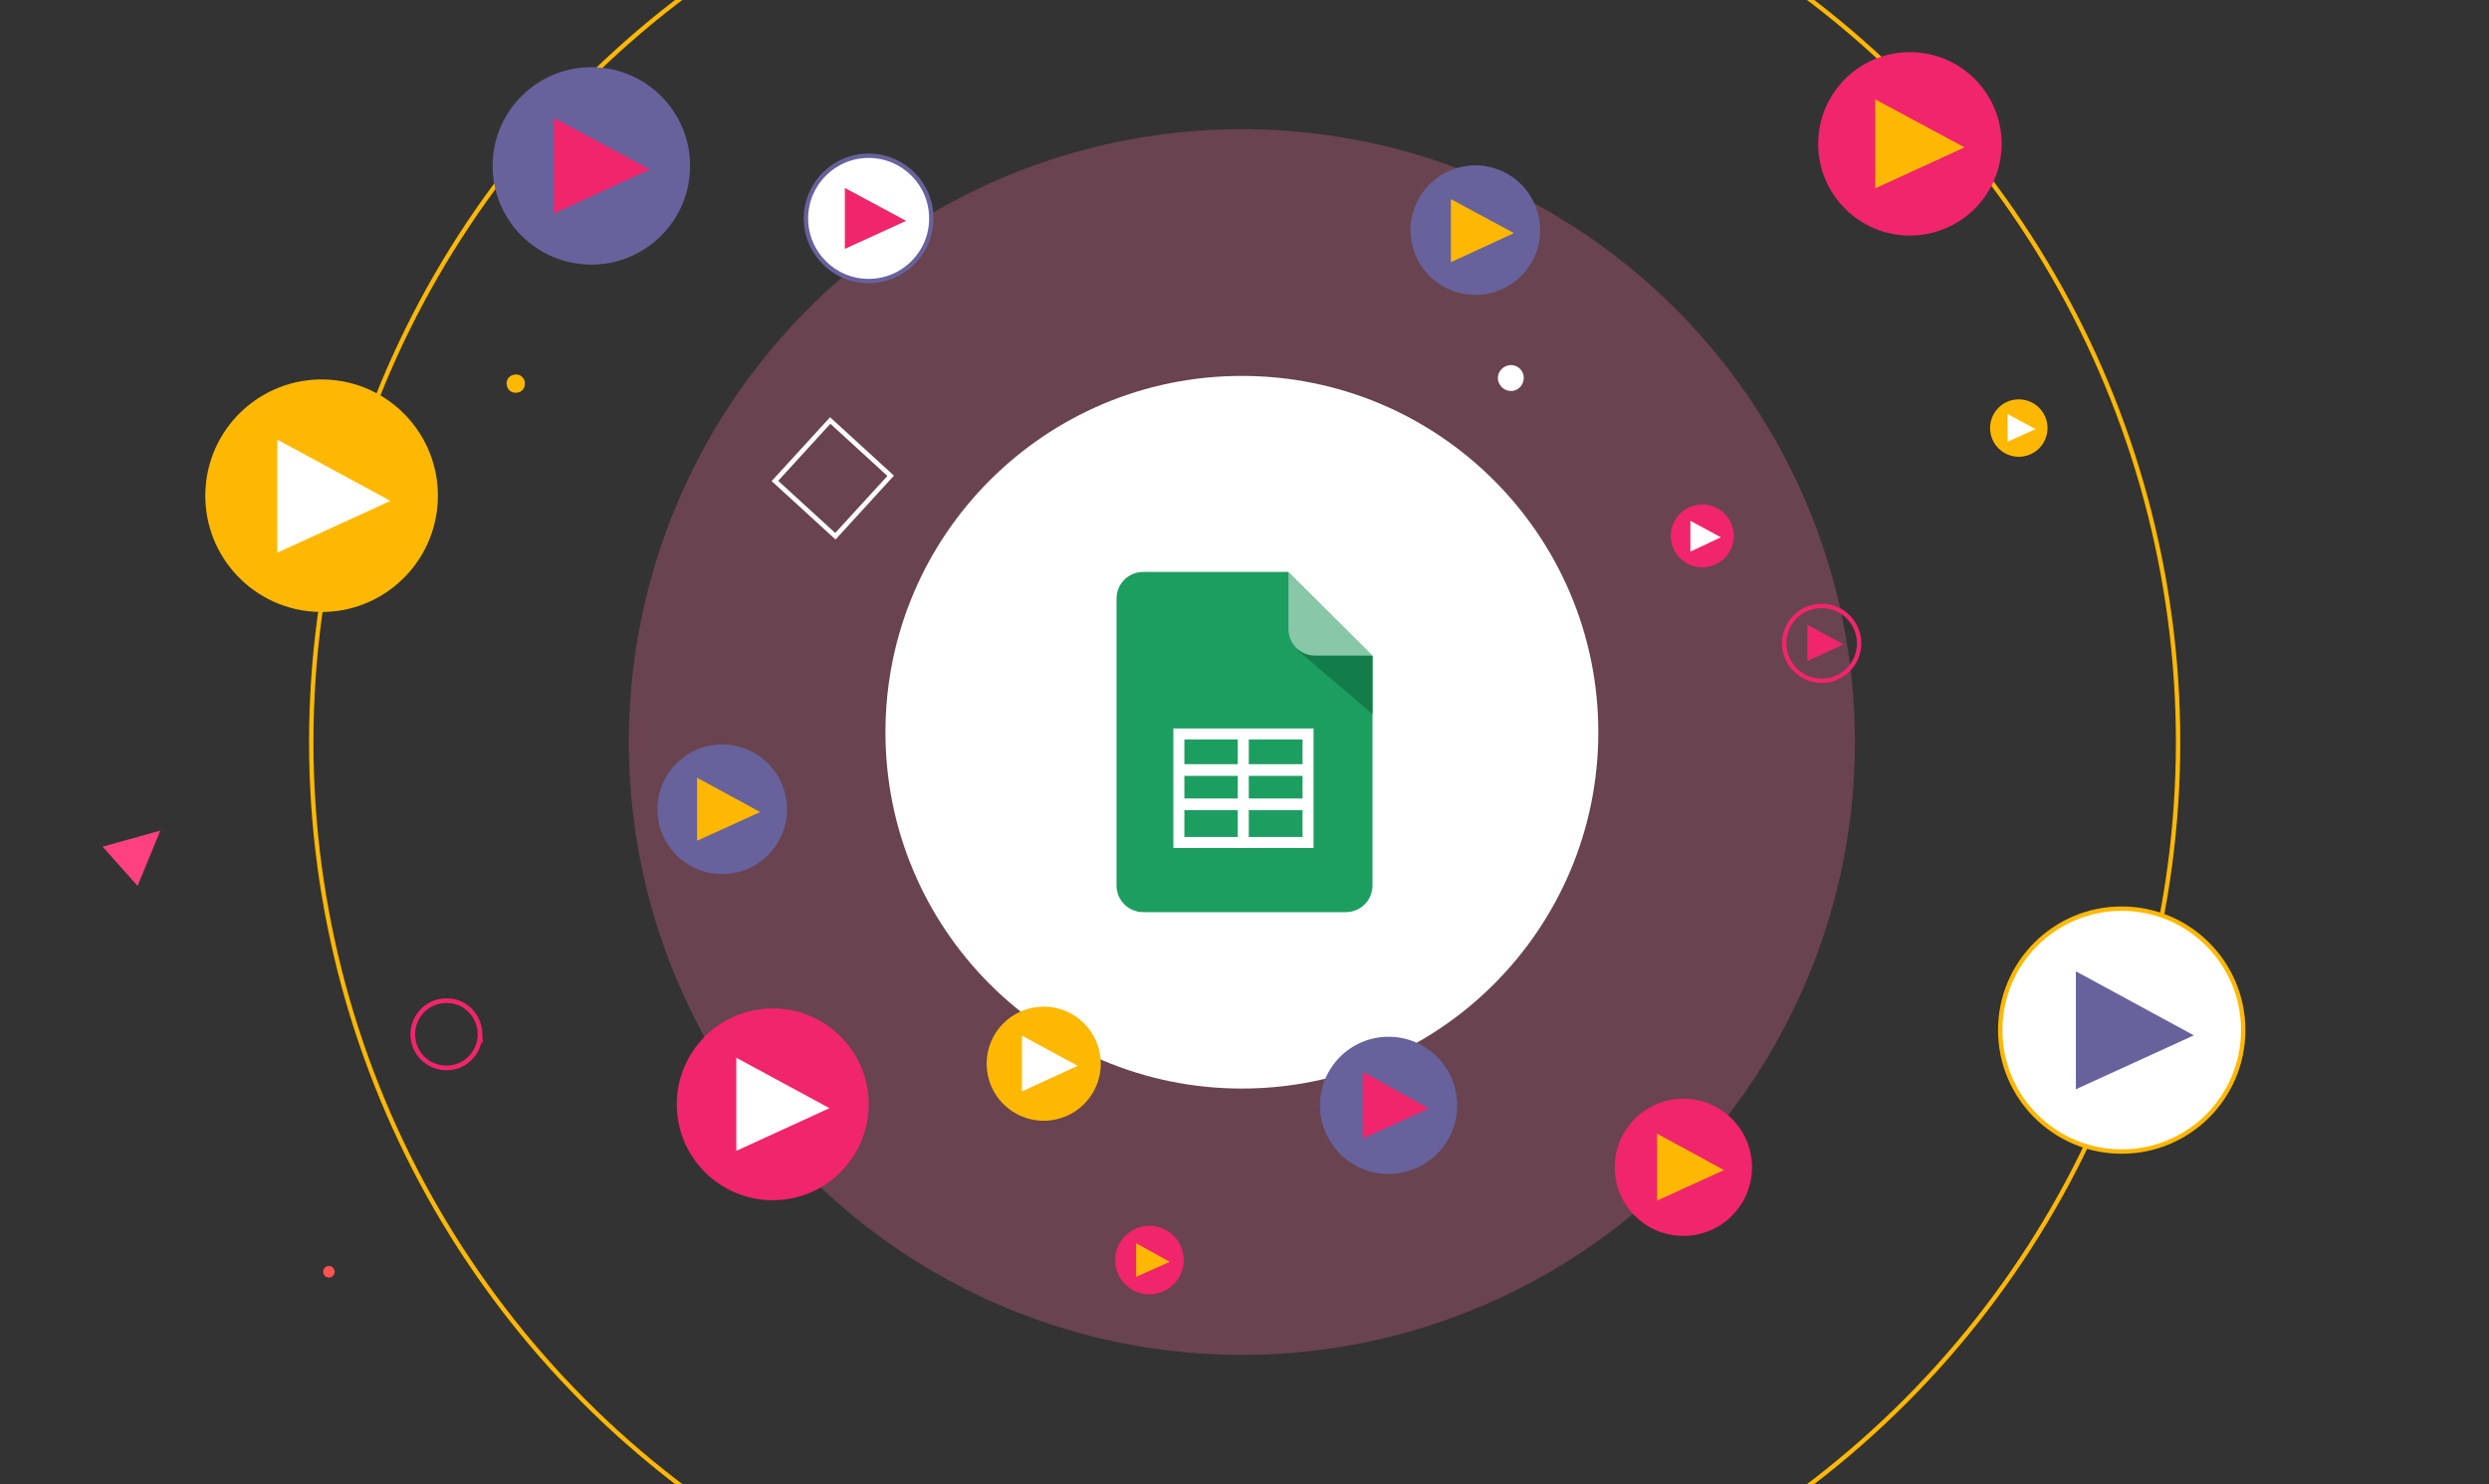 <?xml version="1.0" encoding="UTF-8"?> <svg xmlns="http://www.w3.org/2000/svg" xmlns:xlink="http://www.w3.org/1999/xlink" version="1.1" id="Layer_1" x="0px" y="0px" width="710.9px" height="424px" viewBox="0 0 710.9 424" style="enable-background:new 0 0 710.9 424;" xml:space="preserve"><rect x="0" y="0" width="710.9" height="424" fill="#333333" stroke="none"/> <style type="text/css"> .st0{fill:none;stroke:#FFB802;stroke-width:1.253;stroke-miterlimit:10;} .st1{opacity:0.28;fill:#F56E96;enable-background:new ;} .st2{fill:#FF4181;} .st3{fill:#FFB802;} .st4{fill:#FFFFFF;} .st5{fill:#FF5353;} .st6{fill:none;stroke:#F0256C;stroke-width:1.327;stroke-miterlimit:10;} .st7{fill:none;stroke:#FFFFFF;stroke-width:1.327;stroke-miterlimit:10;} .st8{fill:#1D9E61;} .st9{fill:#127D49;} .st10{fill:none;stroke:#FFFFFF;stroke-width:3.144;stroke-miterlimit:10;} .st11{fill:none;stroke:#FFFFFF;stroke-width:3.338;stroke-miterlimit:10;} .st12{fill:#88C7A8;} .st13{fill:#FFFFFF;stroke:#67629B;stroke-width:1.248;stroke-miterlimit:10;} .st14{fill:#F0256C;} .st15{fill:none;stroke:#F0256C;stroke-width:1.248;stroke-miterlimit:10;} .st16{fill:#67629B;} .st17{fill:#FFFFFF;stroke:#FFB802;stroke-width:1.248;stroke-miterlimit:10;} </style> <circle class="st0" cx="355.5" cy="212" r="266.6"></circle> <g> <circle class="st1" cx="354.7" cy="212" r="175.1"></circle> <polygon class="st2" points="39.3,253.1 29.3,241.9 45.8,237.3 "></polygon> <path class="st3" d="M149.9,109.5c0.1,1.4-0.9,2.6-2.3,2.7c-0.1,0-0.1,0-0.2,0c-1.5,0.1-2.6-1-2.7-2.5c-0.1-1.5,1-2.6,2.5-2.7 c1.4-0.1,2.6,0.9,2.7,2.3C149.9,109.4,149.9,109.4,149.9,109.5z"></path> <path class="st4" d="M435.2,107.8c0.1,1.9-1.2,3.6-3.2,3.9c-0.1,0-0.2,0-0.3,0c-2,0.1-3.7-1.5-3.9-3.5c-0.1-2,1.5-3.7,3.5-3.9 c1.9-0.1,3.6,1.2,3.9,3.2C435.2,107.5,435.2,107.7,435.2,107.8z"></path> <path class="st5" d="M95.6,363.3c0,0.9-0.7,1.7-1.6,1.7s-1.7-0.7-1.7-1.6c0-0.9,0.7-1.7,1.6-1.7C94.9,361.7,95.5,362.4,95.6,363.3z "></path> <path class="st6" d="M137.1,295.1c0.2,5.3-3.9,9.8-9.2,10c-5.3,0.2-9.8-3.9-10-9.2c-0.2-5.3,3.9-9.8,9.2-10l0,0 C132.4,285.6,136.8,289.7,137.1,295.1C137,294.9,137,295.1,137.1,295.1z"></path> <rect x="226.1" y="124.9" transform="matrix(0.675 -0.738 0.738 0.675 -23.465 219.962)" class="st7" width="23.4" height="23.4"></rect> <circle class="st4" cx="354.7" cy="209.2" r="101.8"></circle> <g> <path class="st8" d="M392,187.4V253c0,4.2-3.4,7.6-7.6,7.6h-57.9c-4.2,0-7.6-3.4-7.6-7.6V171c0-4.2,3.4-7.6,7.6-7.6h41.4 L392,187.4z"></path> <polygon class="st9" points="392,187.4 392,204 370.4,185.6 "></polygon> <polygon class="st10" points="373.6,240.7 336.7,240.7 336.7,209.7 355.1,209.7 373.6,209.7 "></polygon> <line class="st10" x1="355.1" y1="240.7" x2="355.1" y2="209.7"></line> <line class="st11" x1="337.7" y1="220" x2="372.5" y2="220"></line> <line class="st11" x1="337.7" y1="229.8" x2="372.5" y2="229.8"></line> <path class="st12" d="M368,163.4v16.3c0,4.2,3.4,7.6,7.6,7.6H392L368,163.4z"></path> </g> <g> <ellipse transform="matrix(7.088901e-02 -0.998 0.998 7.088901e-02 -56.069 223.198)" class="st3" cx="91.8" cy="141.7" rx="33.2" ry="33.2"></ellipse> <polygon class="st4" points="79.2,157.9 79.2,125.6 111.5,143.1 "></polygon> </g> <g> <circle class="st3" cx="576.6" cy="122.3" r="8.2"></circle> <polygon class="st4" points="573.4,126.2 573.4,118.3 581.4,122.6 "></polygon> </g> <g> <circle class="st3" cx="298.1" cy="303.9" r="16.3"></circle> <polygon class="st4" points="291.9,311.8 291.9,295.9 307.8,304.5 "></polygon> </g> <g> <circle class="st13" cx="248.1" cy="62.4" r="17.9"></circle> <polygon class="st14" points="241.3,71.1 241.3,53.7 258.8,63.1 "></polygon> </g> <g> <circle class="st15" cx="520.3" cy="183.8" r="10.7"></circle> <polygon class="st14" points="516.2,188.9 516.2,178.5 526.5,184.1 "></polygon> </g> <g> <circle class="st14" cx="480.8" cy="333.5" r="19.6"></circle> <polygon class="st3" points="473.3,343 473.3,323.9 492.4,334.3 "></polygon> </g> <g> <circle class="st14" cx="220.7" cy="315.5" r="27.4"></circle> <polygon class="st4" points="210.3,328.8 210.3,302.2 236.9,316.6 "></polygon> </g> <g> <circle class="st14" cx="328.3" cy="360" r="9.8"></circle> <polygon class="st3" points="324.5,364.8 324.5,355.2 334.1,360.5 "></polygon> </g> <g> <circle class="st14" cx="486.2" cy="153.1" r="9"></circle> <polygon class="st4" points="482.8,157.6 482.8,148.8 491.5,153.5 "></polygon> </g> <g> <circle class="st14" cx="545.5" cy="41.1" r="26.2"></circle> <polygon class="st3" points="535.6,53.8 535.6,28.4 561.1,42.1 "></polygon> </g> <g> <ellipse transform="matrix(7.088902e-02 -0.998 0.998 7.088902e-02 -39.17 420.508)" class="st16" cx="206.1" cy="231.3" rx="18.5" ry="18.5"></ellipse> <polygon class="st3" points="199.1,240.2 199.1,222.2 217.1,232 "></polygon> </g> <g> <ellipse transform="matrix(0.388 -0.922 0.922 0.388 197.119 428.716)" class="st16" cx="421.4" cy="65.9" rx="18.5" ry="18.5"></ellipse> <polygon class="st3" points="414.4,74.9 414.4,56.9 432.4,66.6 "></polygon> </g> <g> <circle class="st16" cx="396.6" cy="315.8" r="19.6"></circle> <polygon class="st14" points="389.2,325.3 389.2,306.2 408.1,316.7 "></polygon> </g> <g> <circle class="st16" cx="168.9" cy="47.4" r="28.2"></circle> <polygon class="st14" points="158.2,61 158.2,33.7 185.6,48.4 "></polygon> </g> <g> <circle class="st17" cx="606" cy="294.3" r="34.7"></circle> <polygon class="st16" points="592.9,311.2 592.9,277.5 626.6,295.8 "></polygon> </g> </g> </svg> 